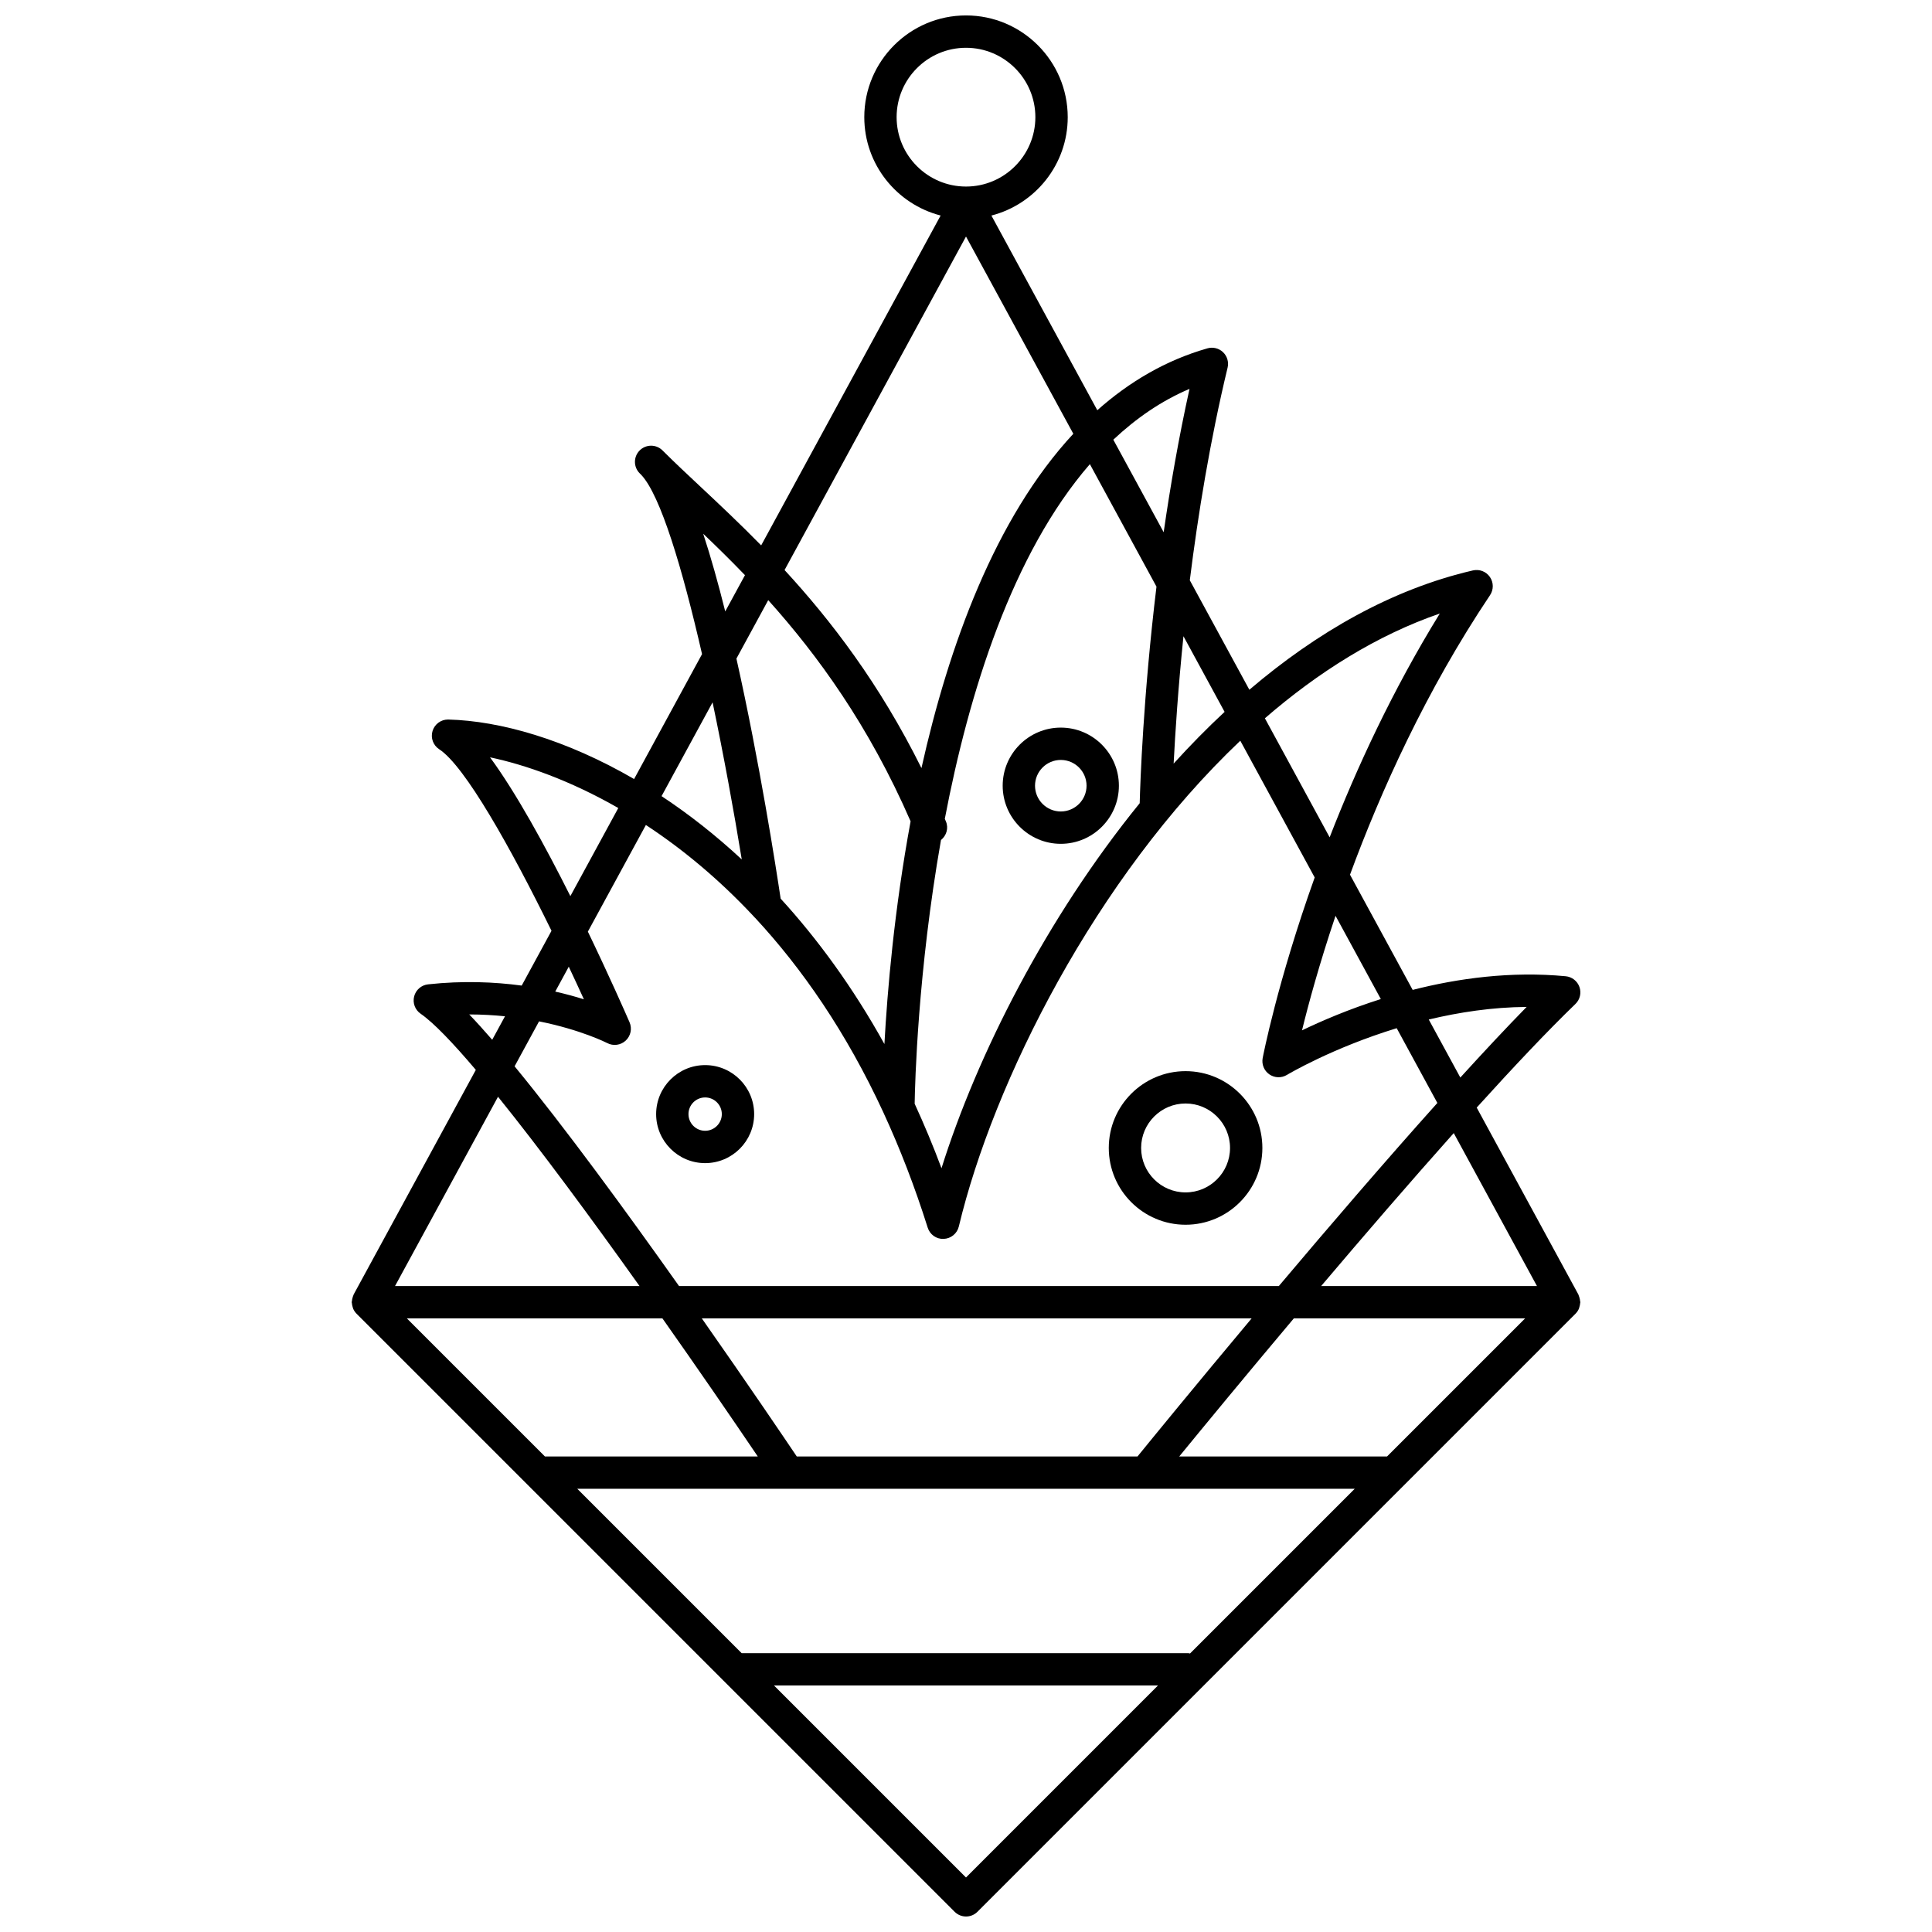 <?xml version="1.0" encoding="UTF-8"?>
<!-- Uploaded to: SVG Repo, www.svgrepo.com, Generator: SVG Repo Mixer Tools -->
<svg width="800px" height="800px" version="1.1" viewBox="144 144 512 512" xmlns="http://www.w3.org/2000/svg">
 <defs>
  <clipPath id="a">
   <path d="m237 148.09h326v503.81h-326z"/>
  </clipPath>
 </defs>
 <g clip-path="url(#a)">
  <path d="m562.54 490.43c0.117-0.355 0.195-0.711 0.219-1.082 0.004-0.086 0.047-0.16 0.047-0.25 0-0.102-0.051-0.188-0.059-0.289-0.023-0.344-0.098-0.68-0.203-1.016-0.059-0.18-0.105-0.359-0.184-0.527-0.035-0.07-0.039-0.148-0.074-0.215l-26.945-49.531c9.68-10.691 18.734-20.285 26.16-27.457 1.207-1.16 1.625-2.918 1.07-4.496-0.555-1.578-1.977-2.691-3.641-2.852-14.52-1.379-28.512 0.547-40.559 3.617l-16.609-30.527c8.125-22.059 20.094-48.672 37.113-74.082 0.98-1.461 0.961-3.371-0.035-4.816-1-1.449-2.773-2.133-4.492-1.742-21.508 4.977-41.434 16.434-59.254 31.625l-15.785-29.012c2.188-17.496 5.375-37.082 10.016-56.344 0.355-1.48-0.102-3.039-1.199-4.094-1.102-1.055-2.688-1.445-4.141-1.027-11.113 3.176-20.758 8.906-29.188 16.402l-28.066-51.59c11.613-3 20.227-13.535 20.227-26.07-0.004-14.871-12.094-26.965-26.957-26.965-14.867 0-26.957 12.094-26.957 26.957 0 12.539 8.617 23.07 20.23 26.07l-47.555 87.414c-5.688-5.797-11.156-10.93-16.145-15.605-3.492-3.273-6.75-6.32-9.664-9.223-0.141-0.145-0.281-0.281-0.418-0.414-1.703-1.613-4.379-1.555-6.016 0.125-1.633 1.68-1.613 4.359 0.043 6.016 0.137 0.137 0.277 0.273 0.414 0.414 5.098 5.402 10.891 24.707 16.113 47.504l-18.008 33.105c-18.133-10.527-35.566-15.414-49.203-15.766-0.035-0.004-0.07-0.004-0.109-0.004-1.875 0-3.535 1.219-4.094 3.016-0.57 1.832 0.152 3.82 1.762 4.863 6.805 4.41 19.004 26.184 29.758 48.109l-7.898 14.52c-7.199-0.969-15.562-1.332-24.812-0.328-1.781 0.191-3.254 1.473-3.695 3.207-0.438 1.734 0.246 3.562 1.723 4.578 3.398 2.344 8.488 7.644 14.625 14.883l-32.375 59.52c-0.039 0.07-0.043 0.145-0.074 0.215-0.082 0.168-0.125 0.348-0.184 0.527-0.109 0.336-0.18 0.668-0.203 1.012-0.008 0.102-0.059 0.188-0.059 0.293 0 0.09 0.047 0.164 0.051 0.25 0.023 0.371 0.102 0.727 0.219 1.082 0.051 0.145 0.07 0.297 0.137 0.434 0.203 0.449 0.473 0.867 0.832 1.234 0.008 0.008 0.012 0.02 0.023 0.031l97.281 97.277c0.004 0.004 0.008 0.008 0.012 0.012l61.227 61.223c0.836 0.836 1.934 1.254 3.027 1.254 1.098 0 2.191-0.418 3.027-1.254l158.52-158.52c0.008-0.008 0.016-0.02 0.023-0.031 0.359-0.367 0.629-0.785 0.832-1.234 0.059-0.133 0.082-0.281 0.133-0.43zm-50.957 39.547h-55.074c6.32-7.723 17.371-21.145 30.371-36.594h61.301zm-52.215 52.215c-0.156-0.016-0.293-0.09-0.453-0.09h-118.37l-43.559-43.559h206.03zm-148.53-167.28c-1.109-2.547-5.359-12.215-11.047-24.023l15.375-28.258c9.387 6.156 19.078 14.07 28.488 24.125 0.168 0.188 0.316 0.383 0.512 0.539 12.277 13.234 24.047 30.113 33.953 51.543 0.031 0.078 0.066 0.148 0.098 0.223 4.254 9.23 8.168 19.289 11.629 30.262 0.578 1.84 2.297 3.086 4.238 2.992 1.926-0.07 3.57-1.414 4.016-3.285 9.148-38.289 36.227-92.352 74.594-128.73l19.711 36.234c-9.895 27.66-13.715 47.512-13.785 47.875-0.309 1.66 0.383 3.348 1.773 4.309 1.391 0.957 3.207 1.02 4.66 0.141 0.199-0.121 11.961-7.137 29.086-12.379l10.777 19.812c-13.938 15.547-28.848 32.914-42.02 48.527h-158.94c-14.094-19.91-30.344-42.129-43.582-58.238l6.481-11.91c11.129 2.223 17.949 5.691 18.062 5.75 1.602 0.844 3.574 0.582 4.906-0.656 1.332-1.238 1.738-3.184 1.016-4.848zm139.64-115.45c-3.519 29.129-4.305 52-4.445 57.395-24.785 30.5-43.09 66.723-52.527 96.738-2.223-5.961-4.609-11.641-7.113-17.098 0.078-5.106 0.824-34.988 6.977-69.883 1.445-1.164 2.062-3.133 1.309-4.93-0.098-0.23-0.199-0.445-0.297-0.676 6.379-33.43 17.875-70.305 38.445-94.004zm-72.098 121.22c-8.328-15-17.672-27.785-27.5-38.535-1.188-7.918-5.602-36.32-11.723-63.613l8.43-15.492c13.09 14.57 26.664 33.223 37.73 58.617-4.34 23.512-6.168 44.965-6.938 59.023zm97.312 72.707c-14.898 17.781-26.527 32.02-30.246 36.594h-90.289c-3.445-5.117-13.109-19.395-25.168-36.594zm-130.87 36.594h-56.406l-36.594-36.594h67.73c9.25 13.121 18.02 25.875 25.27 36.594zm206.49-45.164h-57.199c11.266-13.293 23.504-27.496 35.145-40.539zm-2.734-73.977c-5.391 5.504-11.344 11.871-17.574 18.715l-8.367-15.375c8.008-1.914 16.801-3.269 25.941-3.34zm-38.645-2.086c-8.574 2.727-15.773 5.828-20.887 8.301 1.695-6.941 4.582-17.574 8.883-30.359zm15.625-102.16c-12.559 20.375-22.094 41.059-29.188 59.301l-17.16-31.543c14.156-12.258 29.703-22.027 46.348-27.758zm-57.027 26.055c-4.664 4.34-9.168 8.926-13.504 13.707 0.414-8.113 1.18-19.871 2.602-33.754zm-9.297-85.594c-2.852 12.898-5.09 25.785-6.848 37.988l-13.344-24.523c6.027-5.656 12.703-10.297 20.191-13.465zm-77.621-72.008c0-10.141 8.25-18.387 18.387-18.387 10.137 0 18.383 8.25 18.383 18.387s-8.246 18.387-18.383 18.387c-10.137 0-18.387-8.25-18.387-18.387zm18.387 31.633 28.441 52.273c-20.773 22.383-33.027 56.273-40.246 88.594-11.113-22.371-23.984-39.137-36.277-52.484zm-69.645 78.762c3.551 3.387 7.269 7.031 11.07 10.98l-5.231 9.609c-1.84-7.367-3.801-14.387-5.84-20.59zm2.488 44.684c2.941 14.039 5.606 28.621 7.731 41.629-7.008-6.512-14.148-12.082-21.254-16.773zm-58.98 14.57c9.324 1.965 21.199 6.106 33.988 13.438l-12.699 23.344c-6.641-13.23-14.387-27.41-21.289-36.781zm20.867 55.488c1.383 2.934 2.734 5.836 4.008 8.641-2.211-0.699-4.762-1.406-7.594-2.047zm-26.375 12.652h0.078c3.312 0 6.434 0.191 9.395 0.488l-3.387 6.223c-2.152-2.477-4.199-4.746-6.086-6.711zm45.125 71.977h-64.793l27.293-50.164c11.082 13.734 24.516 31.938 37.5 50.164zm86.52 156.74-50.887-50.887h101.77z"/>
 </g>
 <path d="m425.12 367.62c8.488 0 15.398-6.906 15.398-15.398 0-8.488-6.906-15.398-15.398-15.398-8.488 0-15.398 6.906-15.398 15.398 0.004 8.492 6.91 15.398 15.398 15.398zm0-22.227c3.766 0 6.828 3.062 6.828 6.828s-3.062 6.828-6.828 6.828-6.828-3.062-6.828-6.828 3.062-6.828 6.828-6.828z"/>
 <path d="m458.19 468.57c11.223 0 20.352-9.129 20.352-20.352s-9.129-20.352-20.352-20.352-20.352 9.129-20.352 20.352 9.129 20.352 20.352 20.352zm0-32.133c6.496 0 11.781 5.285 11.781 11.781s-5.285 11.781-11.781 11.781-11.781-5.285-11.781-11.781 5.285-11.781 11.781-11.781z"/>
 <path d="m330.87 452.24c7.164 0 12.988-5.828 12.988-12.988s-5.824-12.988-12.988-12.988c-7.164 0-12.988 5.828-12.988 12.988s5.824 12.988 12.988 12.988zm0-17.406c2.434 0 4.418 1.98 4.418 4.418s-1.984 4.418-4.418 4.418c-2.434 0-4.418-1.98-4.418-4.418s1.984-4.418 4.418-4.418z"/>
</svg>